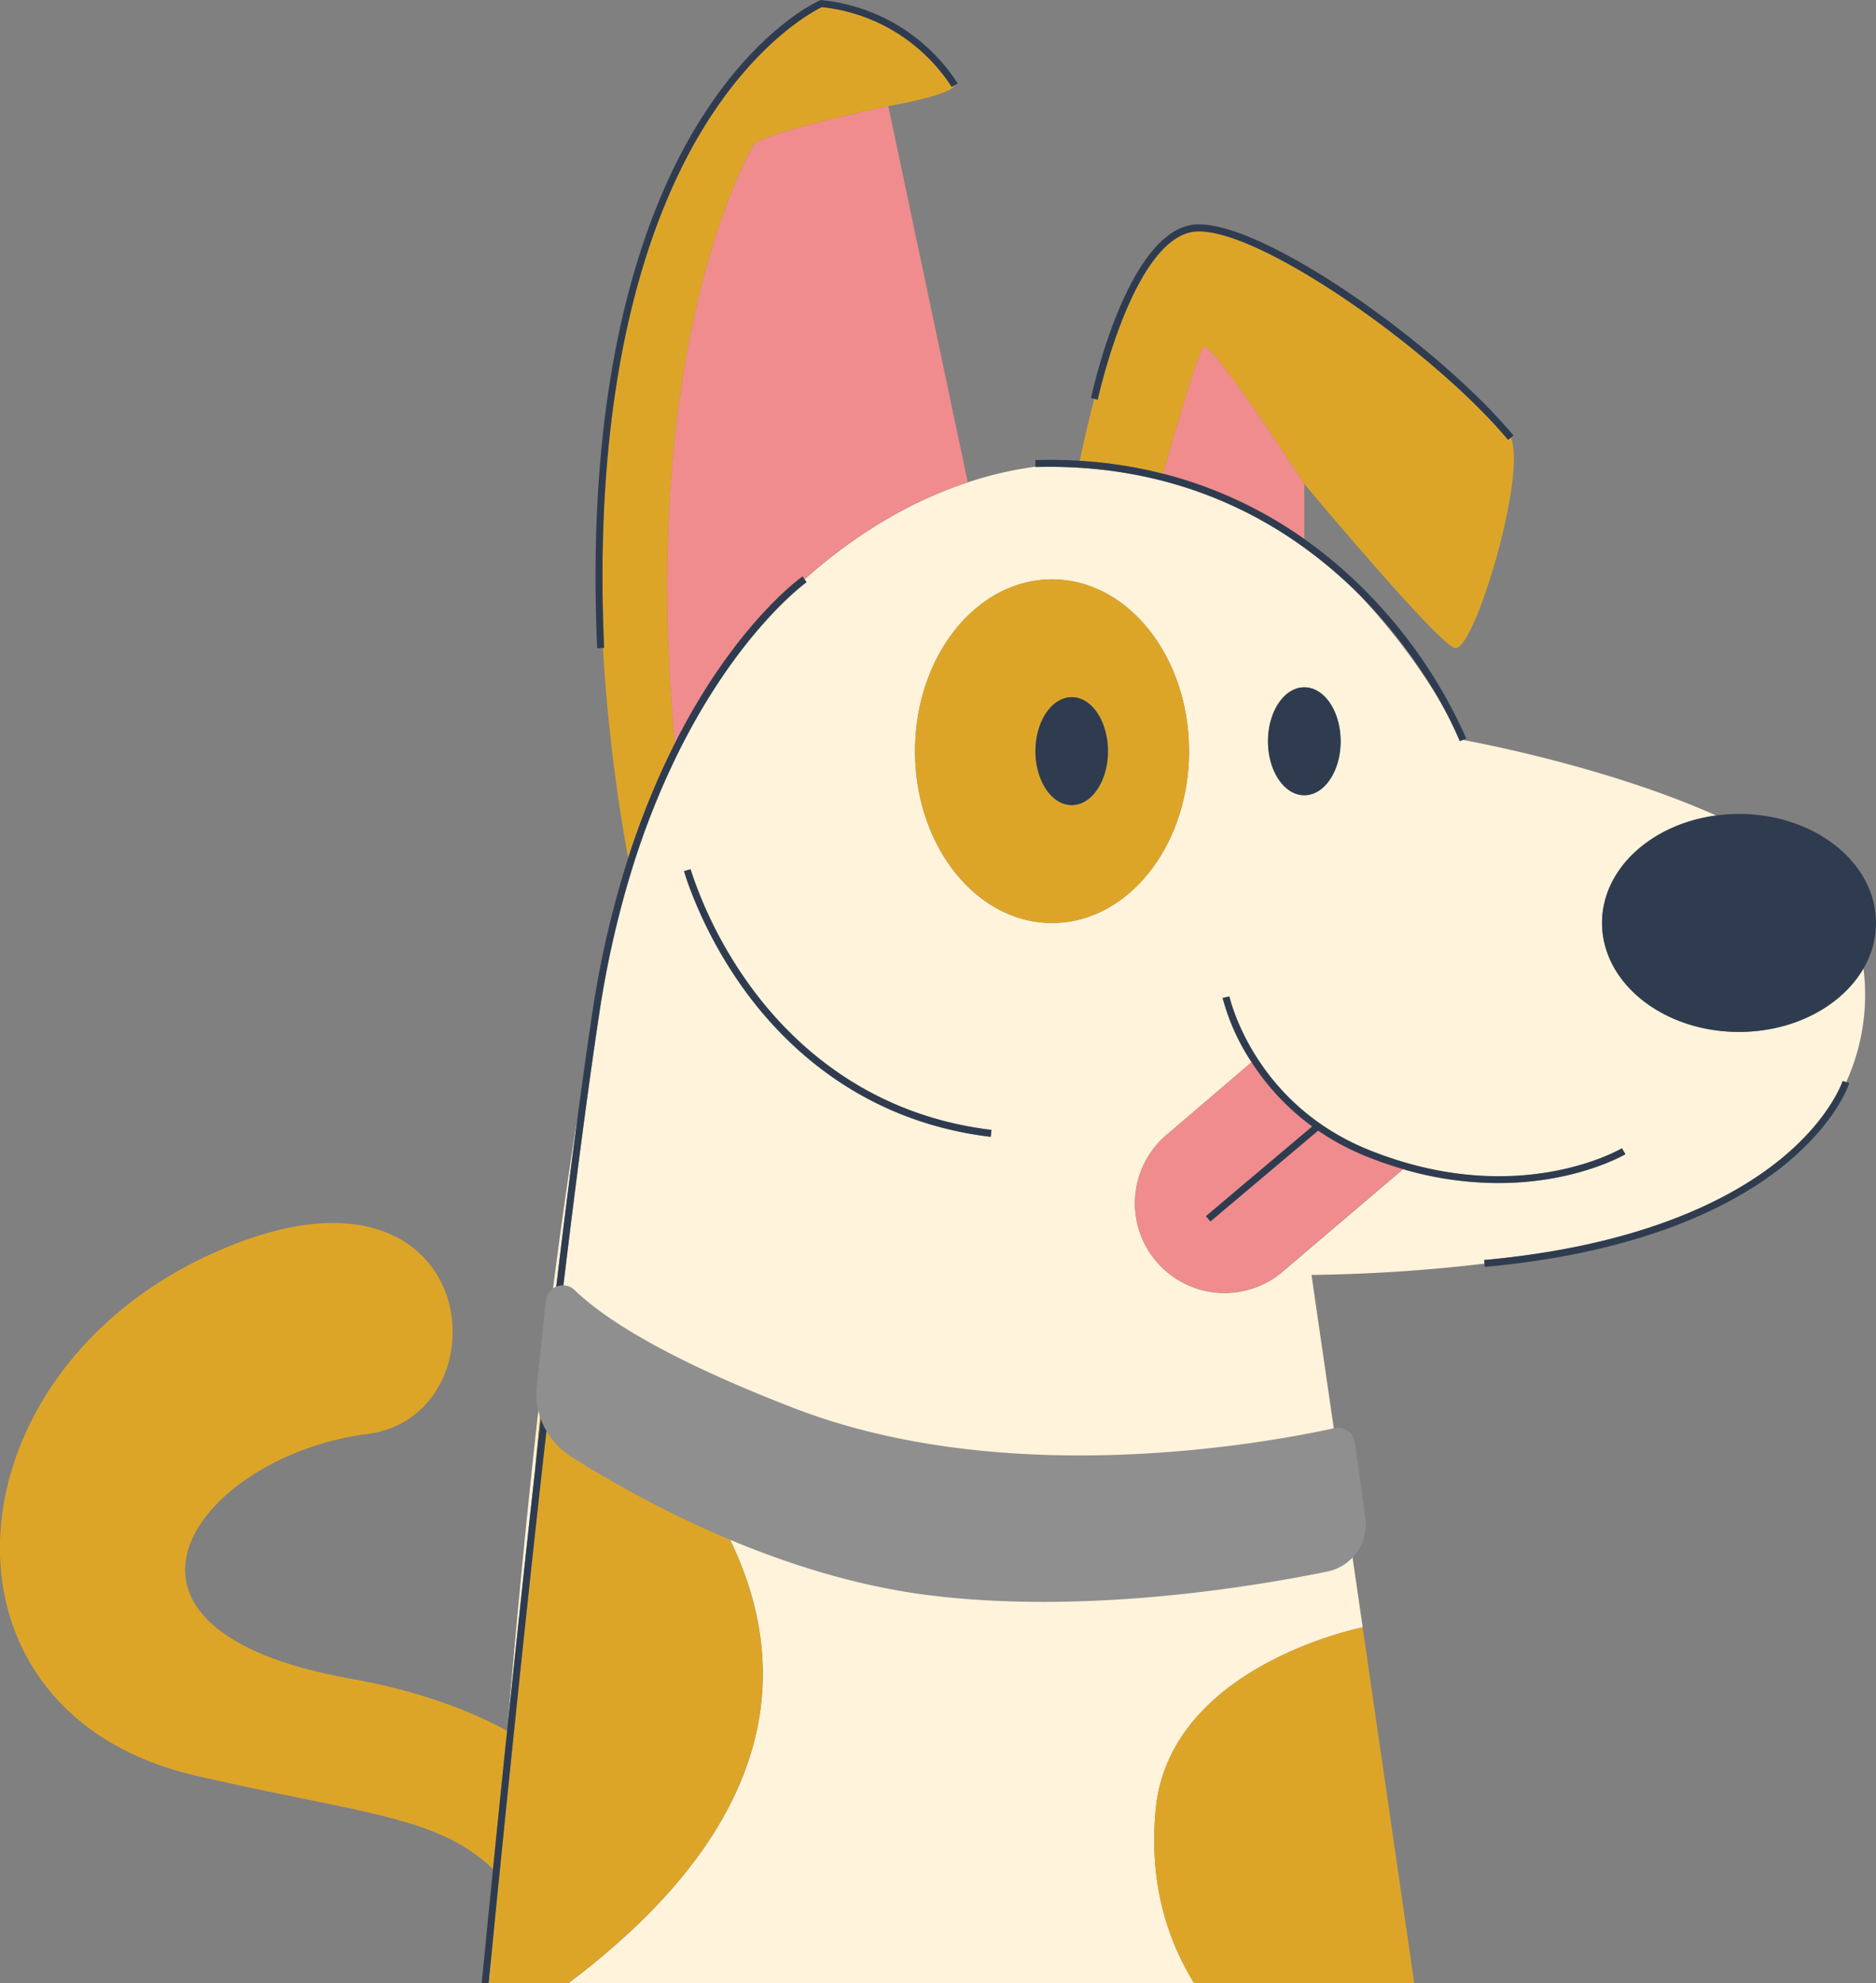 <svg xmlns="http://www.w3.org/2000/svg" viewBox="0 0 540.15 570.88"><rect x="0" y="0" width="540.15" height="570.88" fill="#808080" stroke="none"/><defs><style>.cls-4{fill:#2f3c50}</style></defs><g id="Layer_2" data-name="Layer 2"><g id="Layer_1-2" data-name="Layer 1"><path d="M146.17 496.76c2.32-22.33 5-47.67 7.89-73.48l3.49-38.89s.31.2.88.6c2.63-22.42 5.31-44.25 7.93-63.81-8.26 51.2-14.91 113.26-20.19 175.58zm-5.33 74.12l1.27-14.16c-.62 6.3-1.09 11.13-1.39 14.16zm395.7-292.09c-6.25 10.78-19.94 18.26-35.83 18.26-21.78 0-39.44-14.05-39.44-31.37 0-15.55 14.2-28.44 32.85-30.93-32.76-14.65-72.9-21.75-72.9-21.75l-.93.36a110.91 110.91 0 00-7.3-14.22 188.54 188.54 0 00-21.46-27.79 130.1 130.1 0 00-16-13.69 120.85 120.85 0 00-41.3-19.37 127.92 127.92 0 00-23.78-3.65q-6-.36-12.31-.19v-.11a106.42 106.42 0 00-19.47 4.51c-16.69 5.51-32.65 15.09-47 27.94l.57.82c-.3.21-20.14 14.53-37.57 50.32a228 228 0 00-13 33.29 282.65 282.65 0 00-9.12 40.65c-3.9 25.85-8.15 59.47-12.24 94.46 17.37 12.57 108.74 85.28 23.54 167.47a215.7 215.7 0 01-20.22 17.1h180.2c-8.16-13.23-13-29.69-11.07-50 4-41.51 59.59-52.44 59.6-52.44L377.61 367a467.83 467.83 0 0049.8-3.25l-.09-1c46.18-4.22 71.8-18 85.16-28.86 14.43-11.71 18-22.57 18.07-22.68l1 .31a60.55 60.55 0 004.99-32.73zM386 213.39c0 8.58-4.67 15.53-10.45 15.53s-10.46-6.95-10.46-15.53 4.68-15.54 10.46-15.54S386 204.8 386 213.39zM285.25 327.25c-35.93-4.31-58-24.88-70.24-41.37a125.48 125.48 0 01-16.62-30.77c-1-2.69-1.43-4.29-1.44-4.34l1.88-.52s.32 1.12 1 3a122.38 122.38 0 0016.82 31.51c12 16.16 33.64 36.3 68.82 40.52zm-21.78-111c0-27.32 17.66-49.46 39.44-49.46s39.44 22.14 39.44 49.46-17.66 49.45-39.44 49.45-39.44-22.16-39.44-49.47zm168 124.34a98 98 0 01-27.51-4l-34.8 29.61a25.81 25.81 0 01-33.5-39.27l24.7-21.12a62.5 62.5 0 01-8.34-18.5l1.95-.42c.07.31 6.91 30.86 40.35 44.26 42.65 17.09 72.37-.38 72.67-.56l1 1.71c-.2.06-14.15 8.27-36.55 8.27zM341 138.09c-2.05-.66-4.11-1.24-6.17-1.76-.81-.2-1.62-.38-2.44-.57l2.44.59q3.12.79 6.17 1.74zm-150.25 83.3c1-2.17 2-4.27 3-6.28-1.02 1.89-2.02 4.04-3 6.28z" fill="#fff3db"/><path d="M341.48 138.24l.61.21a123 123 0 0133.46 16.73v-15.89s-26.62-41.24-29-39.44c-1.25.94-6.77 19.25-11.74 36.48 2.06.52 4.12 1.1 6.17 1.76zM216.86 41.88s-33.44 55.34-22.59 172.17A182.44 182.44 0 01206 193.92c13.23-19.57 24.59-27.63 25.07-28l.57.82c14.38-12.85 30.34-22.43 47-27.94L255.76 30.53s-37.1 7.77-38.9 11.35zm176.68 291.06a72.69 72.69 0 01-14.06-7.48l-31 26.14-1.29-1.52 30.6-25.82a69.52 69.52 0 01-17.47-18.51l-24.7 21.12a25.81 25.81 0 0033.5 39.27l34.8-29.61a109.91 109.91 0 01-10.38-3.59z" fill="#f08c8d"/><path d="M146 498.25c-11.41-6.25-26.06-11.6-44.91-15-82.08-14.62-43.45-64.37 4.63-70.44 41.22-5.2 33.39-87-44.26-52.12S-22.85 492.8 56.22 511.1c47.9 11.09 69.6 11.49 85.74 26.94 1.14-11.37 2.51-24.89 4.04-39.79zM435 126l-.77.64c-21.14-25.35-71-60.69-89.49-60-18.2.63-28.56 47.95-28.66 48.43l-1-.21c-1.74 6.58-3.15 12.78-4.2 17.8a129.67 129.67 0 0121.48 3.12c.82.19 1.63.37 2.44.57 5-17.23 10.49-35.54 11.74-36.48 2.39-1.8 29 39.44 29 39.44s37.91 45.41 43.29 47.21S439.76 136.77 435 126zM274.88 24.55L274 25a50.8 50.8 0 00-37.38-23c-2.11 1-18.4 9.42-33.77 34.28-15.14 24.5-32.46 70.45-28.91 150.17h-.34a497.37 497.37 0 007.27 60.55 232.91 232.91 0 019.88-25.6c1-2.24 2-4.35 3-6.28.18-.36.35-.71.53-1.06-10.86-116.84 22.58-172.18 22.58-172.18 1.8-3.58 38.9-11.35 38.9-11.35s17.92-2.99 19.12-5.98zm28.03 142.22c-21.78 0-39.44 22.14-39.44 49.46s17.66 49.45 39.44 49.45 39.44-22.14 39.44-49.45-17.66-49.46-39.44-49.46zm5.68 65c-5.78 0-10.46-6.95-10.46-15.53s4.68-15.54 10.46-15.54 10.45 7 10.45 15.54-4.68 15.52-10.45 15.52zm83.75 236.68s-55.63 10.93-59.6 52.44c-1.94 20.3 2.91 36.76 11.07 50h63.39l-14.86-102.44zm-232.05-82.14c-4.55 38.91-8.9 79.52-12.37 113-1.58 15.28-3 29.07-4.13 40.55-.64 6.38-1.21 12-1.68 16.85l-1.27 14.16h22.77a215.7 215.7 0 0020.22-17.1c85.17-82.18-6.17-154.89-23.54-167.46zm-2.74-1.92l-3.49 38.89c1.42-12.75 2.89-25.62 4.37-38.29-.57-.4-.88-.6-.88-.6z" fill="#dda528"/><path class="cls-4" d="M308.59 200.69c-5.78 0-10.46 7-10.46 15.54s4.68 15.53 10.46 15.53S319 224.81 319 216.23s-4.64-15.54-10.41-15.54zm56.5 12.7c0 8.58 4.68 15.53 10.46 15.53S386 222 386 213.39s-4.67-15.54-10.45-15.54-10.46 6.95-10.46 15.54zm135.62 20.91a49 49 0 00-6.59.45c-18.65 2.49-32.85 15.38-32.85 30.93 0 17.32 17.66 31.37 39.44 31.37 15.89 0 29.58-7.48 35.83-18.26a26 26 0 003.61-13.11c0-17.34-17.66-31.38-39.44-31.38zM468 332.24l-1-1.71c-.3.18-30 17.65-72.67.56-33.44-13.4-40.28-43.95-40.35-44.26l-1.95.42a62.5 62.5 0 008.34 18.5 69.52 69.52 0 0017.47 18.51l-30.6 25.82 1.29 1.52 31-26.14a72.69 72.69 0 0014.06 7.48 109.91 109.91 0 0010.39 3.59 98 98 0 0027.51 4c22.35.04 36.3-8.17 36.51-8.29zm-76.47-160.91l1.5 1.54a146.09 146.09 0 0120 26.25 110.91 110.91 0 017.3 14.22l.93-.36.93-.37a141.17 141.17 0 00-27.62-41.07 132.73 132.73 0 00-19-16.36 123 123 0 00-33.46-16.73l-.61-.21-.51-.15q-3-.94-6.17-1.74l-2.44-.59a129.67 129.67 0 00-21.48-3.12c-4.12-.25-8.38-.33-12.78-.21v2q6.34-.18 12.31.19a127.92 127.92 0 0123.78 3.65 120.85 120.85 0 0141.3 19.37 130.1 130.1 0 0116.02 13.69zM173.6 186.51h.34c-3.55-79.72 13.77-125.67 28.91-150.17 15.37-24.86 31.66-33.27 33.77-34.28A50.8 50.8 0 01274 25l.88-.48.87-.49a52.84 52.84 0 00-39.2-24h-.26l-.24.1c-.73.32-18.08 8.05-34.79 35-15.35 24.76-32.89 71.13-29.32 151.49zm58.62-18.92l-.57-.82-.57-.82c-.48.34-11.84 8.4-25.07 28a182.44 182.44 0 00-11.74 20.13c-.18.35-.35.7-.53 1.06-1 2-2 4.11-3 6.28a232.91 232.91 0 00-9.88 25.6 283.58 283.58 0 00-10.32 44.56c-1.36 9-2.76 19-4.19 29.63-2.62 19.56-5.3 41.39-7.93 63.81-1.48 12.67-3 25.54-4.37 38.29-2.87 25.81-5.57 51.15-7.89 73.48l-.15 1.49c-1.55 14.9-2.92 28.42-4.06 39.79-1.58 15.75-2.72 27.37-3.25 32.84h2c.3-3 .77-7.86 1.39-14.16.47-4.8 1-10.47 1.68-16.85 1.15-11.48 2.55-25.27 4.13-40.55 3.47-33.49 7.82-74.1 12.37-113 4.09-35 8.34-68.61 12.24-94.46a282.65 282.65 0 019.12-40.65 228 228 0 0113-33.29c17.45-35.83 37.29-50.15 37.59-50.36zm298.33 143.57c0 .11-3.64 11-18.07 22.68-13.36 10.84-39 24.64-85.16 28.86l.09 1 .09 1c46.81-4.28 72.81-18.37 86.38-29.43 14.82-12.08 18.43-23 18.58-23.5l-1-.3zM316.06 115.05c.1-.48 10.46-47.8 28.66-48.43 18.45-.65 68.35 34.69 89.49 60l.79-.62.77-.64c-21.47-25.74-70.68-60.77-90.54-60.77h-.56c-19.74.69-30.11 48-30.55 50l1 .21z"/><path class="cls-4" d="M216.66 284.74a122.38 122.38 0 01-16.82-31.51c-.65-1.87-1-2.95-1-3l-1.88.52s.46 1.65 1.44 4.34a125.48 125.48 0 0016.6 30.79c12.21 16.49 34.31 37.06 70.24 41.37l.23-2c-35.17-4.25-56.83-24.35-68.81-40.51z"/><path d="M390.09 415.23a4.89 4.89 0 00-5.88-4.11c-19.92 4.36-93.94 17.93-155.31-5.67-37.94-14.6-55.4-26.29-63.42-34.06a4.9 4.9 0 00-8.3 3l-2.64 24.45a21.46 21.46 0 009.85 20.42c18.87 12 59.16 34.45 103.07 39.94 44.56 5.57 92.47-2.27 114.71-6.8a13.85 13.85 0 0010.93-15.48z" fill="#8f8f8f"/></g></g></svg>